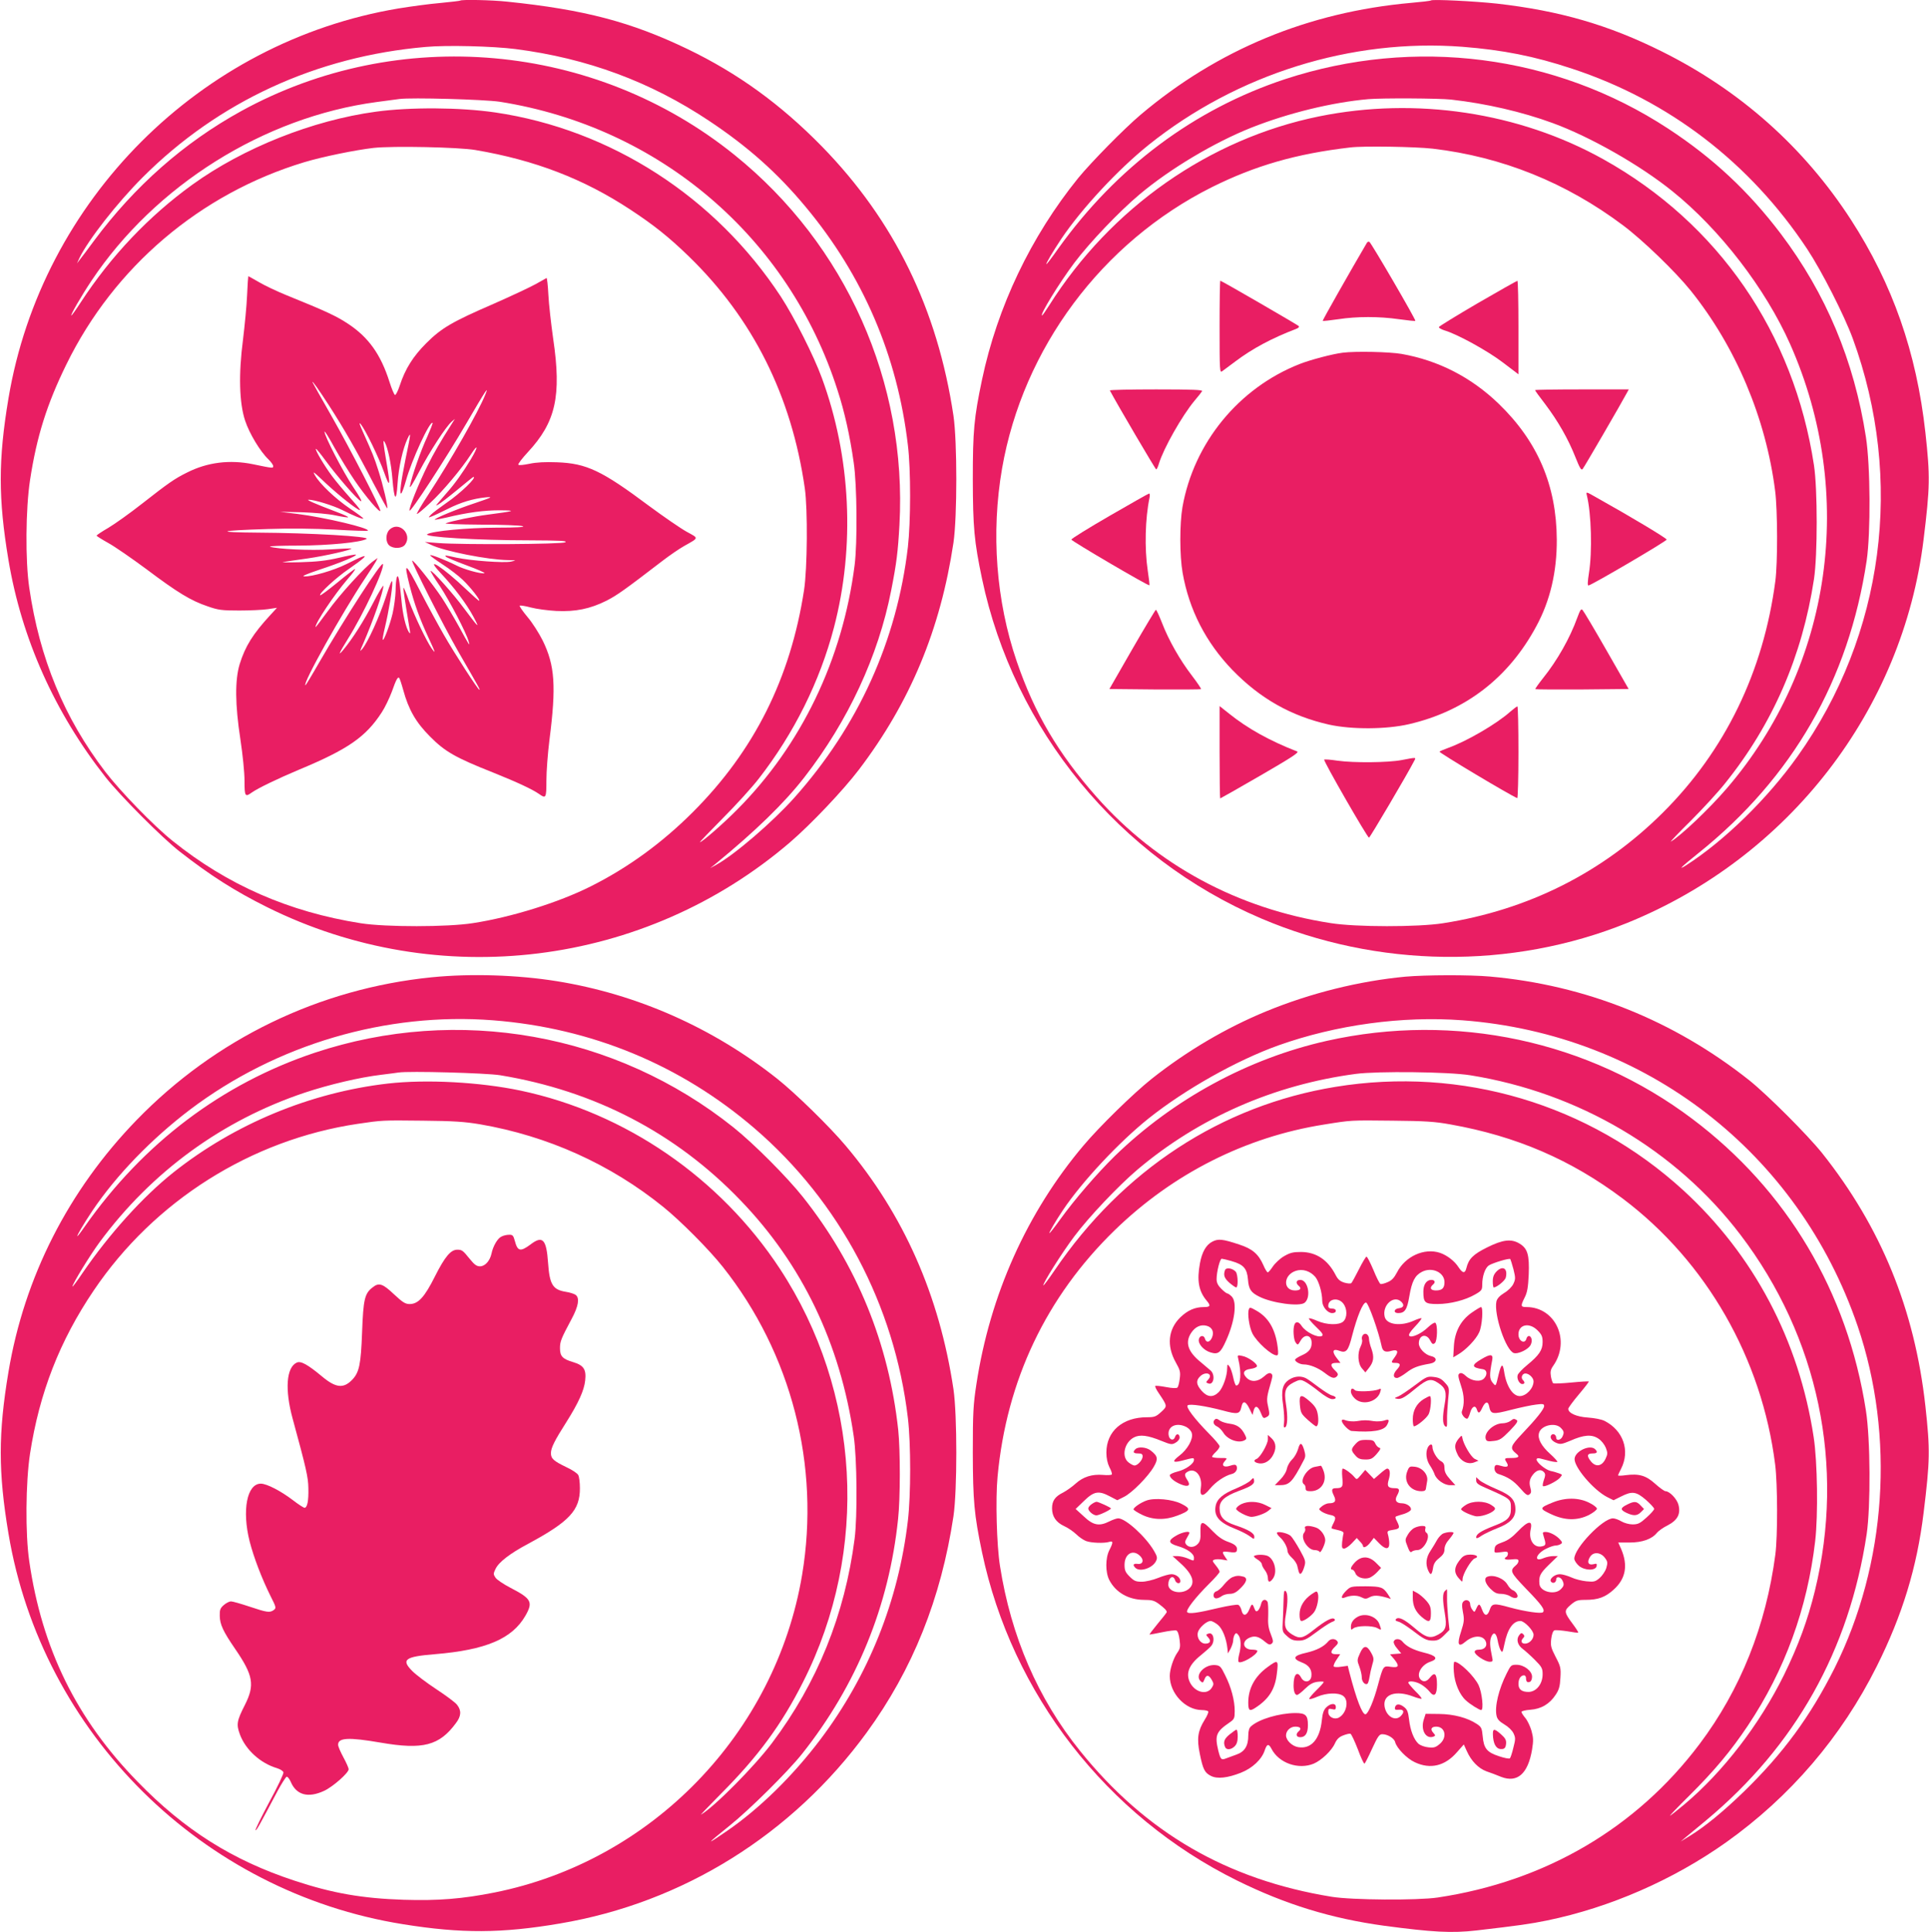 <?xml version="1.0" standalone="no"?>
<!DOCTYPE svg PUBLIC "-//W3C//DTD SVG 20010904//EN"
 "http://www.w3.org/TR/2001/REC-SVG-20010904/DTD/svg10.dtd">
<svg version="1.0" xmlns="http://www.w3.org/2000/svg"
 width="1278pt" height="1280pt" viewBox="0 0 1278 1280"
 preserveAspectRatio="xMidYMid meet">
<g transform="translate(0,1280) scale(0.1,-0.1)"
fill="#e91e63" stroke="none">
<path d="M3049 12796 c-2 -2 -62 -9 -134 -16 -71 -6 -195 -23 -275 -36 -1315
-220 -2364 -1270 -2584 -2584 -68 -407 -68 -663 0 -1070 87 -520 306 -1011
644 -1440 99 -125 372 -399 488 -490 207 -162 370 -265 581 -370 1136 -565
2503 -396 3466 430 138 119 350 342 455 480 340 447 541 930 627 1505 25 172
25 668 0 840 -106 708 -392 1293 -871 1784 -274 280 -557 485 -891 646 -373
179 -681 261 -1195 314 -101 11 -302 15 -311 7z m366 -321 c475 -61 895 -217
1282 -475 257 -171 453 -345 640 -570 380 -455 609 -987 678 -1580 20 -164 19
-507 0 -674 -73 -622 -329 -1187 -753 -1662 -143 -160 -394 -376 -517 -444
l-40 -22 35 28 c269 221 457 404 589 574 290 373 490 804 575 1237 36 182 45
257 55 435 52 944 -354 1856 -1092 2451 -927 748 -2227 864 -3269 291 -379
-209 -705 -496 -975 -859 -40 -55 -83 -111 -94 -125 l-19 -25 16 35 c58 120
250 366 419 535 502 502 1150 801 1875 864 139 13 446 5 595 -14z m-105 -349
c1059 -167 1916 -898 2239 -1912 46 -141 82 -302 107 -479 22 -148 25 -531 6
-680 -80 -625 -353 -1193 -780 -1621 -90 -91 -231 -214 -245 -214 -3 0 65 71
151 158 86 86 194 205 239 263 234 301 404 643 498 1001 141 538 112 1132 -80
1654 -54 148 -184 404 -272 539 -434 661 -1126 1107 -1892 1220 -232 34 -565
36 -791 5 -419 -57 -878 -240 -1215 -483 -288 -208 -539 -472 -740 -780 -31
-48 -59 -87 -62 -87 -9 0 67 131 133 230 421 631 1142 1084 1889 1184 66 9
134 18 150 20 79 11 565 -3 665 -18z m-160 -320 c394 -67 716 -191 1025 -394
155 -102 255 -181 389 -311 424 -412 680 -923 768 -1536 20 -137 17 -532 -5
-675 -90 -584 -330 -1064 -737 -1471 -203 -203 -429 -368 -677 -492 -211 -106
-525 -204 -778 -243 -169 -27 -580 -27 -745 -1 -476 75 -884 254 -1247 546
-125 100 -345 327 -445 457 -273 357 -436 752 -504 1219 -27 181 -24 524 5
714 44 288 111 502 241 767 316 646 887 1131 1575 1339 123 37 339 81 460 95
127 14 564 5 675 -14z"/>
<path d="M1637 10843 c-3 -71 -16 -202 -27 -293 -30 -228 -25 -420 14 -537 28
-85 100 -205 155 -257 17 -17 31 -36 31 -44 0 -15 1 -16 -133 12 -155 32 -304
13 -438 -55 -83 -41 -124 -70 -299 -207 -80 -63 -180 -134 -222 -159 -43 -25
-78 -48 -78 -52 0 -3 35 -25 78 -49 42 -23 156 -102 252 -173 206 -155 295
-209 405 -246 71 -25 94 -28 210 -28 72 0 157 4 190 9 l60 9 -45 -49 c-114
-124 -165 -205 -202 -324 -32 -106 -31 -267 5 -501 15 -99 27 -217 27 -272 0
-104 4 -110 48 -78 41 29 174 93 312 151 327 136 444 218 549 380 22 33 51 95
67 137 28 79 39 101 49 91 3 -3 15 -38 26 -78 36 -132 84 -216 179 -311 98
-99 168 -139 418 -238 159 -64 258 -110 304 -142 45 -32 48 -27 48 89 0 60 9
180 20 268 46 359 36 495 -44 659 -25 50 -70 121 -102 158 -31 37 -54 71 -51
74 4 3 37 -2 74 -12 37 -10 114 -20 169 -23 127 -6 224 14 332 68 70 36 117
69 371 264 47 36 111 80 143 98 101 57 99 50 17 95 -41 23 -153 100 -249 171
-313 234 -414 282 -610 289 -78 3 -137 0 -183 -10 -39 -8 -70 -11 -73 -6 -3 5
25 42 63 83 185 199 224 372 168 751 -14 99 -29 231 -32 293 -3 62 -9 111 -12
110 -3 -2 -36 -20 -73 -41 -38 -21 -164 -80 -280 -131 -272 -118 -343 -159
-444 -260 -88 -88 -139 -170 -175 -279 -12 -37 -27 -66 -32 -64 -6 2 -22 41
-37 88 -57 179 -137 293 -273 383 -79 52 -140 81 -409 190 -64 26 -146 65
-183 87 -37 21 -68 39 -70 39 -1 0 -5 -57 -8 -127z m545 -733 c96 -149 179
-293 290 -508 50 -95 92 -172 94 -170 6 7 -28 154 -58 247 -30 94 -38 113
-102 256 -24 53 -30 71 -16 55 32 -40 118 -217 155 -320 39 -110 43 -92 15 70
-22 130 -24 154 -11 130 20 -34 43 -142 51 -244 12 -144 26 -156 34 -29 7 107
35 231 66 297 24 49 24 43 -14 -139 -29 -145 -40 -225 -29 -225 5 0 19 38 32
84 37 135 160 401 177 384 2 -3 -14 -43 -35 -91 -42 -89 -104 -266 -115 -327
-5 -23 17 10 61 95 71 135 177 298 215 331 l22 19 -19 -30 c-79 -124 -120
-195 -163 -281 -58 -117 -124 -282 -119 -297 5 -17 238 340 377 578 129 221
152 256 125 190 -48 -118 -227 -432 -378 -663 -44 -67 -78 -125 -75 -127 3 -3
41 29 86 71 85 78 212 230 271 322 50 78 51 54 1 -30 -49 -82 -107 -164 -160
-223 -19 -22 -44 -51 -55 -64 -20 -24 -20 -24 0 -13 11 6 67 49 124 96 57 47
105 86 107 86 27 0 -86 -109 -177 -171 -47 -33 -94 -68 -105 -80 -18 -20 -18
-20 8 -10 14 5 61 28 104 49 85 43 166 68 254 77 49 4 40 0 -75 -39 -123 -41
-265 -100 -265 -109 0 -2 35 4 78 14 135 33 254 49 357 48 110 -1 98 -5 -85
-29 -93 -12 -233 -41 -277 -57 -12 -4 88 -8 230 -9 139 0 265 -5 280 -10 19
-6 -36 -10 -175 -10 -194 -1 -419 -22 -457 -43 -32 -19 335 -41 679 -41 203
-1 251 -3 235 -13 -23 -13 -682 -17 -840 -5 l-90 7 41 -19 c88 -42 375 -99
510 -101 58 -1 58 -1 19 -10 -48 -10 -263 6 -360 26 -82 18 -78 17 -71 7 3 -5
65 -31 138 -58 73 -27 126 -50 117 -52 -25 -5 -137 26 -188 53 -70 35 -171 74
-171 66 0 -4 37 -31 83 -61 45 -29 105 -75 132 -101 51 -48 122 -139 109 -139
-4 0 -41 33 -83 73 -153 146 -285 232 -175 114 95 -101 174 -207 220 -292 46
-86 37 -78 -60 52 -72 98 -215 258 -223 250 -2 -3 26 -49 63 -103 61 -92 174
-307 189 -364 11 -37 4 -27 -65 100 -35 63 -86 149 -113 190 -63 94 -189 252
-196 245 -7 -8 206 -429 304 -600 142 -246 147 -255 141 -255 -9 0 -162 236
-236 365 -35 61 -106 191 -157 290 -99 192 -110 198 -69 35 31 -121 67 -220
122 -339 49 -105 54 -120 23 -76 -36 52 -116 221 -150 315 -17 50 -34 89 -36
86 -3 -3 8 -77 42 -281 4 -22 2 -26 -5 -15 -21 31 -42 118 -50 210 -14 144
-21 179 -31 155 -4 -11 -8 -51 -8 -90 -1 -38 -10 -106 -20 -150 -19 -79 -58
-182 -65 -174 -3 2 4 39 14 81 26 109 50 255 49 297 0 27 -11 4 -43 -96 -43
-131 -117 -295 -156 -343 -18 -21 -17 -16 6 35 68 157 134 346 134 383 0 9
-31 -41 -68 -113 -62 -120 -135 -235 -197 -310 -40 -48 -29 -23 30 72 102 162
243 463 232 496 -7 21 -256 -364 -421 -650 -48 -84 -90 -153 -92 -153 -26 0
244 483 396 710 31 47 63 96 70 109 l12 24 -28 -20 c-59 -42 -223 -222 -302
-332 -45 -62 -82 -110 -82 -106 0 29 124 214 212 317 33 37 55 68 50 68 -4 0
-57 -40 -117 -90 -60 -49 -111 -87 -114 -84 -10 10 107 118 191 175 97 67 128
96 86 80 -14 -5 -61 -27 -104 -49 -82 -41 -225 -83 -278 -81 -21 0 13 15 99
44 137 45 251 92 243 100 -2 3 -54 -7 -114 -21 -82 -19 -145 -26 -254 -29 -80
-2 -131 -1 -115 1 17 3 90 14 163 24 118 17 298 58 290 66 -2 1 -64 -1 -138
-6 -129 -9 -356 2 -401 18 -10 4 75 7 189 7 198 1 410 21 450 44 30 17 -372
40 -718 42 -297 2 -263 14 65 24 144 5 310 3 444 -4 117 -7 215 -10 218 -7 17
16 -285 88 -467 111 l-115 14 145 -3 c84 -3 178 -11 223 -21 43 -9 81 -15 83
-12 3 3 -28 17 -68 32 -153 58 -212 84 -193 84 35 1 162 -38 222 -68 77 -39
135 -62 140 -57 3 2 -37 32 -88 66 -96 65 -201 164 -233 222 -16 28 -9 23 45
-28 81 -78 197 -173 240 -198 27 -16 17 -1 -47 71 -45 50 -100 116 -123 147
-51 68 -115 176 -108 182 2 3 31 -33 64 -78 75 -102 206 -254 233 -268 13 -7
-7 29 -50 93 -68 102 -190 337 -190 367 0 8 29 -38 65 -104 36 -65 97 -164
135 -220 70 -103 169 -220 170 -200 0 22 -203 416 -324 628 -69 121 -126 222
-126 224 0 10 40 -47 112 -158z"/>
<path d="M2580 9290 c-26 -26 -26 -81 -2 -103 28 -25 87 -22 106 5 50 71 -43
159 -104 98z"/>
<path d="M9480 12797 c-3 -3 -62 -10 -132 -16 -680 -61 -1281 -310 -1791 -741
-109 -92 -328 -315 -414 -420 -313 -387 -535 -852 -637 -1336 -53 -253 -61
-338 -61 -659 1 -321 9 -410 61 -659 211 -1001 907 -1849 1849 -2251 771 -329
1658 -340 2425 -30 1071 434 1826 1410 1964 2540 43 350 44 418 12 710 -59
531 -217 982 -493 1409 -311 480 -734 857 -1253 1115 -353 176 -678 270 -1092
317 -147 16 -429 30 -438 21z m209 -307 c267 -21 476 -62 726 -145 642 -211
1180 -624 1558 -1195 97 -147 245 -438 302 -593 342 -935 207 -1964 -365
-2767 -200 -282 -487 -562 -742 -725 -56 -35 -26 -6 85 83 624 501 995 1147
1114 1937 27 184 25 629 -5 820 -78 505 -265 950 -563 1345 -215 284 -451 504
-749 699 -747 489 -1679 608 -2535 327 -603 -199 -1118 -584 -1504 -1123 -40
-57 -75 -103 -78 -103 -7 0 41 81 98 167 136 202 376 460 579 623 587 470
1343 706 2079 650z m-74 -350 c231 -26 469 -81 671 -155 249 -91 580 -279 794
-452 315 -253 617 -646 780 -1013 440 -992 277 -2134 -421 -2945 -116 -135
-303 -312 -369 -351 -8 -4 50 57 130 136 80 80 183 192 229 250 316 393 511
842 589 1353 24 158 24 596 0 754 -133 876 -633 1603 -1396 2028 -558 311
-1241 414 -1882 284 -728 -148 -1381 -605 -1790 -1254 -23 -36 -43 -65 -46
-65 -18 0 112 213 214 349 100 133 297 340 432 453 202 170 496 345 740 442
248 98 537 168 775 189 94 8 467 6 550 -3z m-123 -325 c460 -54 884 -225 1261
-508 132 -99 345 -305 447 -431 300 -373 500 -847 561 -1331 16 -128 17 -472
1 -595 -79 -600 -333 -1124 -746 -1535 -398 -396 -891 -644 -1456 -732 -165
-26 -577 -26 -745 1 -613 95 -1150 384 -1550 836 -254 287 -411 553 -529 898
-137 401 -171 851 -97 1279 139 796 661 1497 1388 1862 287 143 558 222 918
264 87 11 433 5 547 -8z"/>
<path d="M9057 11193 c-107 -182 -297 -517 -294 -519 2 -2 48 3 103 11 125 19
270 19 403 0 57 -8 106 -13 108 -11 6 5 -294 520 -305 524 -6 2 -12 -1 -15 -5z"/>
<path d="M8080 10634 c0 -296 1 -306 18 -293 11 8 49 37 86 64 114 86 244 155
401 215 17 6 25 14 19 20 -11 10 -511 300 -519 300 -3 0 -5 -138 -5 -306z"/>
<path d="M9790 10791 c-140 -82 -256 -153 -257 -158 -2 -5 15 -15 37 -22 85
-25 285 -135 386 -212 l104 -79 0 310 c0 171 -3 310 -7 309 -5 0 -123 -67
-263 -148z"/>
<path d="M8895 10463 c-66 -8 -214 -47 -285 -75 -404 -159 -701 -523 -776
-948 -19 -111 -19 -321 1 -435 43 -245 154 -461 329 -643 184 -190 389 -306
641 -363 150 -33 379 -32 530 3 374 87 660 307 844 650 91 168 136 359 135
573 -2 359 -126 650 -386 901 -182 175 -399 286 -642 329 -81 14 -306 19 -391
8z"/>
<path d="M7353 10213 c48 -91 302 -523 307 -523 4 0 12 17 18 38 31 102 153
317 236 417 24 28 46 56 50 63 6 9 -58 12 -304 12 -171 0 -309 -3 -307 -7z"/>
<path d="M10170 10215 c0 -3 31 -46 69 -95 84 -112 150 -227 198 -348 29 -73
39 -90 48 -80 10 11 259 440 294 506 l12 22 -311 0 c-170 0 -310 -2 -310 -5z"/>
<path d="M10513 9519 c30 -122 37 -374 14 -516 -9 -58 -10 -83 -3 -82 19 1
517 293 518 304 1 8 -233 149 -471 282 -63 36 -64 36 -58 12z"/>
<path d="M7351 9382 c-140 -81 -253 -151 -253 -157 1 -10 511 -309 517 -303 2
2 -3 46 -11 98 -22 147 -17 345 12 483 3 15 2 27 -3 27 -4 0 -122 -67 -262
-148z"/>
<path d="M10450 8708 c-49 -136 -133 -284 -227 -401 -30 -38 -53 -70 -51 -73
3 -2 143 -3 312 -2 l306 3 -146 255 c-80 140 -152 261 -159 268 -10 11 -16 1
-35 -50z"/>
<path d="M7501 8498 l-151 -263 301 -3 c166 -1 304 0 306 2 3 2 -24 42 -59 88
-81 105 -156 238 -199 350 -19 48 -37 88 -41 88 -3 0 -74 -118 -157 -262z"/>
<path d="M8080 7816 c0 -168 2 -306 4 -306 2 0 122 68 267 152 205 119 258
153 243 159 -184 72 -326 151 -450 250 l-64 51 0 -306z"/>
<path d="M10005 8084 c-90 -80 -285 -194 -410 -239 -27 -10 -54 -21 -58 -25
-6 -6 471 -291 515 -308 4 -2 8 134 8 302 0 168 -3 306 -7 306 -5 -1 -26 -17
-48 -36z"/>
<path d="M9285 7764 c-90 -17 -316 -19 -423 -4 -46 7 -85 10 -89 7 -7 -7 286
-517 297 -517 6 0 254 420 299 508 14 26 17 25 -84 6z"/>
<path d="M2860 6325 c-746 -75 -1433 -408 -1955 -946 -452 -466 -744 -1041
-849 -1669 -68 -407 -68 -663 0 -1070 221 -1325 1284 -2377 2615 -2589 386
-62 652 -61 1039 5 813 137 1539 589 2032 1265 305 418 493 889 575 1434 25
172 25 668 0 840 -93 622 -330 1159 -715 1615 -105 125 -332 347 -453 443
-427 338 -928 560 -1459 646 -261 42 -571 52 -830 26z m407 -285 c651 -51
1242 -295 1732 -716 565 -486 928 -1172 1016 -1920 20 -169 20 -509 0 -678
-62 -531 -260 -1026 -580 -1451 -182 -241 -404 -459 -620 -607 -144 -99 -140
-92 20 37 133 107 386 358 479 475 362 456 576 980 636 1556 15 136 15 456 1
589 -62 574 -274 1094 -632 1545 -106 133 -323 351 -459 460 -782 625 -1826
811 -2775 495 -614 -205 -1136 -599 -1524 -1152 -24 -35 -46 -63 -48 -63 -7 0
43 84 99 168 159 236 391 476 648 671 572 432 1299 646 2007 591z m47 -364
c625 -103 1163 -382 1592 -829 409 -424 661 -950 750 -1562 22 -148 25 -531 6
-680 -65 -503 -247 -954 -547 -1353 -118 -157 -383 -424 -471 -475 -6 -4 55
60 135 141 244 245 400 457 541 737 442 872 382 1925 -154 2740 -396 602
-1022 1032 -1716 1179 -271 57 -625 76 -880 47 -513 -59 -1015 -267 -1420
-588 -204 -162 -428 -411 -603 -667 -37 -55 -67 -95 -67 -90 0 18 116 207 180
294 346 468 813 808 1360 991 163 54 363 101 505 118 50 6 101 13 115 15 67
11 580 -3 674 -18z m-134 -325 c448 -77 864 -264 1215 -548 115 -93 303 -282
394 -397 455 -574 646 -1317 525 -2041 -176 -1049 -996 -1896 -2039 -2104
-211 -42 -372 -55 -599 -48 -276 9 -472 43 -726 127 -410 135 -729 336 -1040
657 -403 413 -632 880 -716 1458 -27 181 -24 524 5 714 62 402 196 747 422
1081 401 594 1043 999 1749 1104 163 24 160 24 430 21 205 -2 279 -7 380 -24z"/>
<path d="M3322 4607 c-26 -12 -56 -64 -66 -114 -11 -48 -43 -83 -76 -83 -22 0
-37 11 -67 48 -47 58 -52 62 -84 62 -43 0 -82 -47 -147 -176 -69 -138 -111
-184 -168 -184 -29 0 -46 11 -104 65 -75 71 -100 79 -142 45 -52 -40 -61 -79
-69 -295 -8 -217 -19 -268 -66 -317 -57 -59 -108 -54 -198 21 -96 80 -142 106
-169 93 -69 -31 -80 -179 -27 -372 90 -330 103 -387 104 -460 2 -84 -7 -130
-26 -130 -6 1 -41 23 -77 51 -80 61 -173 109 -212 109 -92 0 -126 -177 -74
-383 28 -108 80 -244 138 -361 38 -75 39 -80 22 -93 -26 -19 -44 -17 -160 22
-57 19 -113 35 -124 35 -10 0 -32 -11 -47 -24 -24 -21 -28 -32 -27 -73 1 -56
23 -103 102 -218 120 -175 131 -239 65 -370 -55 -108 -58 -130 -33 -198 38
-101 136 -190 245 -222 22 -7 41 -19 43 -28 2 -9 -40 -98 -94 -197 -53 -99
-94 -183 -91 -186 5 -5 23 27 144 256 28 52 56 96 62 98 6 2 18 -13 27 -33 37
-88 115 -110 222 -60 58 27 162 119 162 143 0 8 -16 44 -35 79 -19 35 -35 72
-35 83 0 47 68 51 283 14 279 -48 388 -20 498 130 35 46 37 83 7 121 -11 15
-73 61 -137 103 -64 42 -135 96 -159 120 -76 76 -50 96 148 112 339 28 513
102 601 255 52 91 40 113 -99 185 -46 24 -91 54 -99 67 -15 22 -15 27 0 58 21
45 95 102 215 166 275 148 345 223 344 370 0 37 -5 76 -11 86 -5 11 -41 35
-78 52 -85 41 -103 57 -103 93 0 35 24 83 103 207 80 127 117 209 124 275 8
73 -10 100 -79 121 -71 21 -88 39 -88 92 0 45 6 61 78 196 44 82 53 135 27
157 -9 7 -39 17 -66 21 -87 14 -108 48 -118 193 -11 156 -36 182 -116 121 -67
-50 -86 -46 -104 23 -10 37 -15 42 -39 41 -15 0 -37 -5 -50 -12z"/>
<path d="M9310 6329 c-305 -29 -625 -108 -920 -229 -267 -110 -525 -262 -759
-447 -121 -96 -348 -318 -453 -443 -375 -444 -619 -990 -709 -1580 -21 -137
-24 -189 -24 -455 1 -320 9 -410 61 -659 198 -940 826 -1748 1689 -2175 322
-159 625 -252 975 -300 322 -43 449 -50 614 -31 283 33 353 43 466 66 417 86
835 269 1185 517 426 303 765 699 999 1167 170 340 266 655 310 1015 43 350
44 418 12 710 -71 639 -293 1183 -684 1675 -98 122 -360 384 -482 482 -502
398 -1086 632 -1720 688 -135 12 -425 11 -560 -1z m380 -289 c1212 -92 2224
-875 2617 -2025 249 -731 192 -1578 -153 -2268 -161 -320 -340 -564 -600 -817
-136 -132 -259 -233 -359 -294 l-60 -37 39 33 c22 18 79 66 128 106 593 494
949 1128 1065 1897 27 184 25 629 -5 820 -122 786 -523 1460 -1149 1931 -688
519 -1573 708 -2422 518 -521 -117 -1015 -385 -1405 -763 -118 -116 -266 -287
-364 -423 -35 -49 -66 -88 -69 -88 -6 0 40 79 89 152 127 190 375 454 568 608
242 193 584 385 860 484 383 136 820 196 1220 166z m50 -364 c718 -115 1363
-495 1790 -1056 518 -680 696 -1532 494 -2360 -48 -196 -110 -363 -204 -556
-162 -329 -405 -645 -663 -861 -48 -40 -90 -73 -93 -73 -3 0 54 60 128 133
166 165 275 295 388 464 245 367 394 776 446 1223 20 174 15 525 -10 688 -97
641 -397 1208 -864 1636 -625 571 -1468 822 -2305 685 -754 -123 -1409 -551
-1861 -1217 -38 -56 -71 -100 -73 -98 -8 8 122 215 205 325 95 127 291 334
417 441 407 344 905 563 1448 635 144 19 614 14 757 -9z m-130 -326 c434 -77
799 -234 1142 -492 553 -417 921 -1058 1009 -1763 16 -128 17 -472 1 -595 -62
-471 -231 -895 -502 -1255 -418 -556 -1021 -910 -1735 -1017 -134 -20 -570
-17 -703 5 -693 113 -1231 425 -1667 967 -279 346 -457 759 -530 1225 -22 139
-30 443 -16 591 59 637 322 1192 777 1634 385 374 866 617 1384 699 186 30
175 29 455 26 216 -2 281 -6 385 -25z"/>
<path d="M8031 4573 c-40 -21 -67 -67 -81 -142 -21 -114 -9 -185 44 -248 29
-34 25 -43 -18 -43 -59 0 -107 -21 -156 -68 -81 -79 -92 -189 -30 -299 28 -50
32 -63 26 -107 -3 -27 -10 -54 -15 -59 -6 -6 -34 -5 -76 3 -36 7 -68 10 -71 7
-3 -3 7 -25 24 -49 57 -85 57 -84 15 -123 -34 -31 -44 -35 -94 -35 -162 0
-269 -93 -269 -234 0 -37 7 -70 20 -97 12 -22 19 -43 16 -48 -3 -4 -29 -6 -58
-3 -74 6 -132 -13 -181 -57 -23 -21 -61 -48 -84 -60 -53 -26 -73 -55 -73 -104
0 -54 26 -93 80 -118 25 -11 61 -36 80 -54 19 -19 49 -39 65 -45 34 -13 120
-16 153 -6 28 9 28 -3 2 -54 -27 -52 -27 -147 -1 -198 43 -83 127 -131 229
-132 53 0 69 -4 100 -27 37 -28 52 -43 52 -54 0 -3 -27 -38 -60 -77 -33 -40
-57 -72 -54 -72 4 0 42 7 86 16 43 9 85 14 92 11 9 -4 17 -28 21 -61 6 -47 4
-59 -15 -86 -26 -37 -50 -110 -50 -154 0 -115 103 -225 212 -226 20 0 39 -4
43 -9 3 -5 -8 -31 -24 -56 -45 -72 -53 -124 -32 -225 21 -103 32 -125 73 -146
42 -22 112 -14 200 21 76 30 138 89 157 148 15 44 26 46 45 10 49 -95 179
-140 280 -98 51 22 119 86 140 134 13 28 28 43 55 53 20 8 41 13 48 11 6 -2
28 -49 49 -103 20 -55 40 -97 44 -95 4 2 27 47 51 100 37 80 47 95 67 95 35 0
79 -27 85 -52 10 -40 78 -110 131 -134 102 -48 199 -25 278 66 l46 52 20 -44
c29 -65 76 -114 130 -134 26 -9 70 -25 98 -37 107 -41 177 21 204 180 10 61 9
80 -4 127 -9 30 -27 68 -41 84 -14 17 -25 34 -25 40 0 5 27 12 59 14 71 5 128
38 168 100 22 33 28 55 31 112 4 65 1 76 -32 139 -31 60 -34 74 -29 118 4 32
12 53 21 57 9 3 47 0 85 -6 39 -7 71 -11 73 -9 2 2 -14 28 -36 57 -58 78 -60
88 -14 127 34 29 46 33 98 33 83 0 131 17 187 68 80 72 96 161 49 270 l-19 42
76 0 c84 0 148 23 181 65 10 12 42 35 71 49 65 34 87 75 71 136 -10 39 -59 90
-86 90 -7 0 -38 22 -68 49 -61 55 -107 69 -197 57 -27 -4 -49 -4 -49 -1 0 3 9
23 20 44 61 120 14 254 -110 317 -20 10 -67 19 -110 22 -75 5 -130 29 -130 58
0 6 31 49 70 95 38 45 68 84 66 86 -2 2 -54 -1 -115 -7 -62 -6 -116 -8 -121
-5 -4 3 -11 23 -15 45 -5 31 -2 46 14 69 119 167 17 391 -176 391 -39 0 -40 7
-12 63 17 33 23 66 27 152 5 129 -7 173 -60 205 -55 34 -112 27 -216 -25 -93
-46 -122 -76 -137 -137 -9 -37 -25 -35 -52 6 -26 41 -76 79 -122 95 -105 35
-232 -23 -286 -130 -19 -36 -35 -53 -62 -64 -20 -9 -41 -14 -47 -12 -6 2 -27
44 -47 93 -21 49 -41 89 -46 88 -4 0 -27 -38 -50 -84 -23 -46 -46 -87 -50 -91
-5 -5 -26 -3 -47 3 -28 9 -42 21 -57 50 -52 101 -128 152 -229 153 -54 0 -73
-5 -113 -28 -26 -15 -59 -46 -74 -68 -14 -21 -29 -39 -34 -39 -4 0 -18 21 -29
48 -33 74 -73 108 -159 136 -111 37 -140 40 -180 19z m130 -129 c78 -22 101
-49 107 -121 5 -64 19 -86 73 -113 85 -44 270 -69 303 -41 44 37 22 151 -29
151 -28 0 -33 -21 -10 -40 20 -17 10 -30 -25 -30 -82 0 -78 103 5 130 45 15
95 -1 129 -40 24 -29 46 -105 46 -159 0 -38 35 -81 66 -81 15 0 24 6 24 15 0
9 -9 15 -25 15 -17 0 -25 5 -25 18 0 47 66 58 99 16 28 -35 28 -95 0 -120 -28
-25 -110 -23 -173 5 -27 12 -51 19 -54 16 -3 -3 18 -28 47 -56 41 -39 50 -53
40 -60 -26 -16 -108 24 -136 67 -18 28 -38 31 -47 8 -11 -29 -6 -100 8 -119
14 -19 15 -18 33 13 27 47 73 38 73 -16 0 -38 -19 -62 -66 -82 -24 -11 -44
-24 -44 -29 0 -13 33 -31 57 -31 39 0 95 -22 138 -55 49 -38 66 -42 84 -22 8
11 5 19 -14 37 -34 32 -32 50 6 50 l30 0 -27 35 c-32 42 -23 62 20 45 45 -17
59 0 84 100 34 130 71 220 92 220 15 0 83 -190 104 -291 7 -33 25 -41 65 -29
41 11 49 -4 22 -41 -27 -36 -26 -39 3 -39 36 0 39 -14 10 -45 -26 -29 -26 -55
1 -55 9 0 37 16 62 35 44 34 76 46 156 60 47 8 53 40 8 50 -40 9 -81 52 -81
84 0 56 50 69 75 20 13 -25 19 -28 31 -18 17 14 20 124 3 135 -6 3 -27 -10
-47 -29 -44 -43 -110 -73 -125 -58 -7 7 4 26 37 61 27 28 46 53 44 56 -3 2
-27 -5 -53 -17 -86 -38 -178 -26 -191 26 -19 77 61 149 111 99 21 -22 14 -38
-18 -42 -33 -4 -37 -32 -4 -32 44 0 59 22 74 111 17 100 37 138 83 162 67 35
150 -3 150 -68 0 -40 -16 -55 -57 -55 -36 0 -44 18 -18 40 17 14 11 30 -12 30
-32 0 -53 -31 -53 -77 0 -74 10 -83 93 -83 85 0 186 26 251 64 42 24 46 30 46
64 0 57 19 111 44 128 28 17 134 49 142 42 2 -3 12 -34 21 -68 14 -57 14 -65
-1 -97 -9 -19 -35 -45 -61 -60 -30 -19 -46 -36 -51 -56 -18 -85 62 -325 116
-342 23 -7 79 16 103 43 20 22 20 63 -1 70 -7 2 -16 -5 -19 -17 -10 -39 -53
-17 -53 28 0 66 72 81 126 27 28 -28 34 -41 34 -78 0 -53 -23 -87 -102 -152
-31 -25 -59 -55 -63 -66 -8 -24 11 -60 30 -60 18 0 19 12 4 27 -15 15 -4 43
17 43 24 0 54 -29 54 -52 0 -46 -47 -97 -91 -98 -47 0 -90 67 -104 163 -9 57
-19 51 -36 -18 -20 -85 -18 -83 -41 -55 -20 25 -21 51 -2 148 8 41 -11 43 -71
7 -69 -40 -67 -56 10 -67 27 -4 31 -35 8 -60 -24 -27 -85 -19 -122 16 -18 17
-31 22 -41 16 -12 -7 -11 -19 9 -80 23 -68 24 -123 6 -172 -6 -15 18 -48 35
-48 5 0 14 18 20 40 12 43 35 53 45 20 9 -28 18 -25 35 12 20 43 39 47 46 9
11 -52 21 -54 145 -22 63 16 138 32 167 35 45 6 52 4 52 -10 0 -20 -49 -82
-148 -186 -76 -81 -80 -93 -38 -128 27 -21 18 -30 -29 -30 -49 0 -51 -1 -33
-30 17 -27 4 -35 -38 -22 -28 8 -36 8 -41 -4 -7 -20 4 -44 24 -50 63 -20 100
-44 143 -93 40 -46 51 -53 63 -42 12 9 13 19 6 44 -11 38 -4 64 24 95 24 25
49 28 67 7 9 -11 9 -22 -1 -49 -7 -20 -10 -38 -7 -42 10 -9 90 30 112 54 18
21 18 22 -5 30 -13 5 -39 13 -56 16 -34 8 -93 56 -93 76 0 8 9 10 23 7 12 -3
42 -11 66 -17 24 -6 46 -8 49 -6 2 3 -19 27 -48 53 -58 52 -84 100 -74 138 13
51 106 73 144 35 23 -23 24 -33 10 -61 -12 -22 -40 -26 -40 -5 0 19 -19 31
-31 19 -15 -15 0 -40 32 -53 26 -11 37 -9 92 14 90 40 143 44 187 14 20 -13
40 -39 49 -61 13 -34 12 -42 -2 -72 -23 -49 -62 -57 -94 -21 -32 38 -30 56 7
56 32 0 37 9 18 28 -33 33 -130 -11 -136 -61 -7 -54 124 -209 216 -256 l42
-21 50 25 c73 37 100 33 164 -22 30 -27 55 -53 55 -60 1 -6 -22 -32 -50 -57
-43 -39 -57 -46 -93 -46 -23 0 -55 9 -74 20 -18 11 -43 20 -56 20 -67 0 -256
-197 -256 -267 0 -12 14 -33 31 -48 39 -32 111 -33 117 -1 3 16 0 18 -22 12
-34 -8 -44 15 -21 50 22 34 70 30 98 -8 18 -24 19 -32 9 -67 -7 -22 -27 -51
-44 -66 -29 -25 -38 -27 -88 -22 -30 3 -75 14 -100 26 -25 11 -59 21 -76 21
-36 0 -74 -34 -57 -51 14 -14 33 -3 33 17 0 21 28 17 40 -5 14 -28 13 -38 -10
-61 -40 -40 -137 -16 -141 35 -5 52 4 70 61 126 l61 59 -31 0 c-17 0 -46 -6
-65 -14 -68 -29 -49 31 21 64 22 11 49 20 60 20 10 0 26 4 34 10 12 7 11 12
-5 30 -25 28 -68 50 -96 50 -18 0 -20 -4 -14 -22 19 -61 18 -67 -8 -73 -54
-14 -92 42 -76 112 14 63 -17 58 -84 -12 -37 -39 -67 -61 -102 -73 -42 -15
-51 -22 -53 -45 -3 -26 -3 -27 42 -21 38 6 46 4 46 -9 0 -9 -4 -19 -10 -22
-23 -14 -7 -22 35 -17 36 4 45 1 45 -10 0 -9 -7 -21 -16 -28 -43 -37 -40 -45
64 -154 107 -110 130 -142 114 -158 -11 -11 -117 4 -220 32 -104 29 -118 27
-132 -15 -15 -45 -35 -45 -51 0 -16 42 -22 43 -38 8 -12 -27 -13 -27 -27 -8
-8 10 -14 27 -14 37 0 24 -28 35 -45 17 -10 -11 -11 -26 -3 -70 10 -50 8 -65
-12 -128 -29 -87 -19 -109 29 -68 55 46 121 44 136 -3 9 -28 -11 -50 -46 -50
-19 0 -29 -5 -29 -15 0 -19 69 -65 99 -65 21 0 23 3 16 33 -15 69 -16 103 -6
130 15 39 34 29 43 -21 4 -23 12 -51 19 -64 12 -21 14 -19 26 39 20 100 57
153 106 153 26 0 87 -63 87 -91 0 -30 -28 -59 -57 -59 -25 0 -30 19 -11 38 9
9 9 15 -1 25 -10 10 -15 8 -27 -8 -20 -27 -10 -65 24 -90 15 -11 51 -43 80
-72 47 -47 52 -57 52 -96 0 -64 -41 -116 -93 -117 -46 0 -67 17 -67 53 0 34
15 57 37 57 7 0 13 -8 13 -18 0 -24 8 -32 26 -25 8 3 14 18 14 34 0 38 -53 79
-103 79 -35 0 -38 -3 -65 -57 -53 -105 -81 -221 -67 -282 5 -22 19 -37 51 -56
26 -15 52 -40 61 -59 14 -30 14 -39 -1 -96 -8 -35 -19 -67 -23 -70 -5 -4 -37
2 -72 14 -80 26 -101 52 -108 132 -5 54 -9 62 -39 82 -62 41 -153 65 -249 66
l-90 1 -12 -37 c-23 -69 13 -133 64 -114 14 6 14 8 -2 26 -21 23 -12 40 20 40
60 0 75 -72 23 -115 -27 -23 -39 -26 -75 -22 -24 2 -53 13 -65 23 -31 28 -55
90 -63 162 -6 50 -12 66 -33 82 -30 24 -55 22 -60 -3 -3 -14 2 -17 24 -15 35
4 41 -15 14 -42 -37 -37 -96 -2 -107 63 -13 81 73 111 189 67 28 -11 54 -17
56 -15 3 3 -16 26 -42 51 -25 26 -46 51 -46 55 0 16 52 9 86 -12 19 -11 43
-32 54 -46 32 -41 50 -24 50 46 0 70 -14 86 -45 48 -22 -29 -44 -34 -63 -15
-32 32 4 98 64 118 56 19 41 41 -44 61 -70 18 -114 40 -142 74 -16 19 -49 20
-56 0 -4 -8 6 -29 22 -47 l27 -33 -37 -3 -37 -3 26 -30 c38 -47 34 -60 -20
-53 -51 8 -51 8 -85 -117 -28 -106 -65 -193 -83 -197 -21 -4 -60 96 -107 277
l-11 44 -44 -6 c-24 -4 -47 -3 -49 2 -3 5 5 25 19 45 l24 36 -29 0 c-37 0 -39
18 -5 50 19 18 22 26 14 37 -15 18 -44 17 -59 -2 -29 -35 -77 -59 -144 -75
-87 -19 -97 -39 -33 -64 49 -18 70 -48 65 -92 -4 -40 -48 -47 -68 -9 -25 47
-50 23 -50 -52 0 -39 9 -63 23 -63 6 0 30 18 53 41 31 30 52 42 83 46 22 3 41
2 41 -1 0 -4 -23 -30 -51 -57 -28 -28 -49 -53 -45 -56 3 -3 28 4 55 16 59 25
137 28 169 5 41 -28 24 -116 -28 -144 -30 -16 -70 4 -70 36 0 23 3 25 25 20
20 -5 25 -3 25 14 0 28 -35 26 -64 -3 -17 -17 -24 -39 -29 -87 -13 -124 -71
-190 -156 -176 -40 6 -81 45 -81 78 0 31 29 58 61 58 34 0 44 -13 24 -30 -23
-19 -18 -40 9 -40 34 0 51 26 51 80 0 66 -15 80 -84 80 -106 -1 -240 -40 -293
-88 -12 -10 -18 -30 -18 -60 0 -70 -24 -108 -78 -127 -26 -10 -58 -21 -71 -26
-30 -12 -35 -6 -50 53 -24 101 -14 125 77 187 29 20 32 27 32 75 0 69 -23 157
-63 236 -29 60 -35 65 -67 68 -70 5 -136 -66 -97 -106 15 -14 17 -13 27 12 12
32 29 30 49 -6 13 -23 13 -29 -2 -52 -32 -48 -109 -29 -142 34 -32 62 -9 120
73 185 26 21 55 47 65 58 30 34 16 97 -18 83 -17 -6 -17 -7 0 -26 21 -23 12
-40 -20 -40 -32 0 -58 39 -49 74 7 31 58 76 84 76 10 0 32 -12 49 -26 30 -25
56 -90 63 -159 l3 -30 18 32 c9 18 17 42 17 55 0 13 5 30 10 38 9 13 12 12 25
-4 17 -23 19 -75 4 -129 -5 -20 -7 -42 -4 -47 12 -20 125 45 125 72 0 4 -15 8
-34 8 -62 0 -74 56 -16 80 34 14 60 7 100 -27 24 -20 33 -23 45 -13 12 10 11
19 -6 63 -16 40 -20 69 -17 127 1 41 -1 81 -5 88 -15 22 -37 13 -43 -18 -4
-16 -13 -35 -20 -41 -11 -9 -16 -6 -24 15 -13 34 -17 33 -34 -9 -18 -43 -42
-45 -51 -4 -4 17 -14 33 -22 36 -9 3 -66 -6 -127 -20 -146 -35 -202 -42 -211
-28 -9 15 55 97 144 186 39 38 71 75 71 81 0 7 -12 26 -26 43 -22 27 -24 32
-9 37 9 4 32 4 51 1 l36 -6 -16 24 c-23 35 -21 38 28 32 31 -5 46 -3 49 6 9
27 -7 44 -56 61 -37 13 -67 34 -104 72 -68 72 -82 71 -80 -5 2 -45 -2 -64 -17
-80 -23 -25 -58 -27 -77 -5 -10 13 -10 20 4 44 9 15 17 31 17 34 0 14 -48 4
-85 -17 -59 -33 -57 -52 8 -71 63 -18 107 -50 107 -77 0 -23 1 -23 -43 -4 -20
8 -50 15 -68 15 l-31 0 51 -46 c85 -76 103 -135 55 -173 -49 -38 -134 -19
-134 30 0 47 33 68 45 29 7 -23 35 -27 35 -6 0 23 -29 46 -59 46 -15 0 -55
-11 -89 -25 -35 -14 -82 -25 -108 -25 -39 0 -51 5 -80 34 -28 28 -34 41 -34
78 0 68 49 102 95 66 36 -28 31 -64 -7 -60 -30 4 -36 -6 -16 -26 30 -30 116
-1 137 46 10 20 7 31 -14 67 -55 94 -188 215 -237 215 -10 0 -36 -9 -58 -20
-67 -34 -107 -27 -169 32 l-55 50 56 54 c66 64 97 69 172 29 l48 -25 44 22
c53 26 160 134 198 200 30 52 27 70 -20 107 -29 23 -83 28 -102 9 -19 -19 -14
-28 18 -28 23 0 30 -4 30 -20 0 -23 -33 -60 -54 -60 -7 0 -25 9 -40 21 -48 38
-27 132 36 165 40 21 93 14 183 -23 62 -25 69 -26 93 -12 15 8 27 23 27 34 0
26 -22 30 -30 5 -10 -30 -39 -21 -43 13 -7 58 54 85 118 52 17 -9 33 -27 36
-42 10 -38 -29 -107 -83 -148 -49 -38 -45 -48 13 -34 84 22 84 22 84 6 0 -25
-55 -64 -109 -77 -28 -7 -51 -18 -51 -24 0 -18 30 -43 74 -61 48 -20 67 -8 42
29 -21 33 -20 43 4 56 50 27 97 -31 86 -105 -10 -63 14 -66 60 -9 38 46 99 87
145 98 27 6 42 35 30 55 -6 8 -16 8 -40 0 -43 -15 -63 1 -36 31 18 20 18 20
-33 20 -29 0 -52 4 -52 8 0 5 11 19 25 32 14 13 25 30 25 37 0 8 -32 46 -72
86 -95 97 -155 176 -139 186 16 11 119 -5 230 -34 103 -28 115 -25 126 26 9
41 28 36 52 -13 l21 -43 7 28 c10 39 29 33 48 -14 14 -36 18 -39 36 -29 24 12
24 18 11 77 -10 43 -7 62 22 161 10 36 10 44 -2 52 -10 6 -24 0 -47 -21 -40
-35 -84 -38 -114 -8 -30 30 -21 53 25 59 22 3 41 10 43 17 6 16 -58 62 -97 69
-32 7 -33 6 -26 -22 22 -91 16 -174 -14 -174 -5 0 -14 24 -20 54 -6 29 -17 62
-25 72 -13 18 -14 17 -15 -12 0 -51 -28 -130 -56 -158 -38 -37 -75 -34 -113 9
-36 41 -39 67 -11 95 37 37 89 18 55 -20 -17 -19 -17 -20 0 -26 35 -14 48 53
17 84 -11 9 -40 34 -66 56 -87 70 -107 132 -63 197 26 38 62 55 100 45 37 -9
52 -40 37 -77 -14 -34 -39 -38 -47 -9 -7 27 -37 22 -41 -6 -4 -30 34 -72 79
-85 49 -15 66 -2 102 79 58 128 74 255 37 292 -11 11 -24 20 -29 20 -5 0 -23
14 -40 31 -22 22 -31 40 -31 64 0 48 22 135 34 135 5 0 36 -7 67 -16z"/>
<path d="M8116 4385 c-12 -33 -5 -54 29 -84 20 -17 40 -31 45 -31 14 0 12 83
-2 103 -20 24 -64 32 -72 12z"/>
<path d="M9915 4376 c-18 -19 -25 -36 -25 -66 0 -22 3 -40 6 -40 20 0 75 45
80 65 15 60 -19 83 -61 41z"/>
<path d="M8274 4125 c-11 -28 3 -120 24 -161 30 -57 126 -144 160 -144 11 0
12 11 7 53 -15 121 -61 199 -144 245 -37 21 -42 22 -47 7z"/>
<path d="M9749 4102 c-72 -51 -112 -126 -117 -225 l-4 -70 32 19 c52 30 120
101 140 147 20 43 28 167 12 167 -5 0 -33 -17 -63 -38z"/>
<path d="M9030 3955 c-7 -8 -10 -22 -6 -31 3 -8 -1 -28 -9 -44 -23 -45 -19
-114 8 -146 l23 -27 22 28 c33 41 37 73 19 126 -10 26 -17 56 -17 67 0 29 -24
46 -40 27z"/>
<path d="M8544 3661 c-47 -29 -58 -72 -43 -171 6 -45 9 -97 6 -116 -4 -25 -2
-34 6 -31 17 5 20 71 7 153 -14 89 -5 116 51 145 39 19 45 20 73 6 17 -8 59
-38 94 -66 37 -30 73 -51 88 -51 31 0 31 16 0 24 -14 3 -53 28 -88 54 -35 27
-73 54 -85 60 -32 17 -74 15 -109 -7z"/>
<path d="M9373 3621 c-44 -33 -93 -66 -109 -73 -28 -11 -28 -12 -6 -16 26 -4
51 10 129 75 71 57 94 62 143 29 48 -32 56 -60 41 -141 -15 -83 -14 -130 3
-144 12 -10 14 -4 13 41 -1 29 3 89 7 134 9 80 8 81 -21 113 -22 25 -39 34
-74 38 -43 5 -49 2 -126 -56z"/>
<path d="M8950 3580 c0 -12 11 -32 25 -45 50 -50 151 -24 170 44 6 21 5 23
-11 16 -30 -14 -145 -18 -157 -6 -17 17 -27 13 -27 -9z"/>
<path d="M8612 3493 c5 -53 8 -60 52 -100 27 -24 51 -43 56 -43 13 0 18 37 10
82 -6 33 -18 52 -50 81 -61 54 -74 50 -68 -20z"/>
<path d="M9432 3530 c-46 -28 -72 -76 -72 -132 0 -27 3 -48 8 -48 18 0 83 53
97 80 15 30 21 120 8 120 -5 0 -23 -9 -41 -20z"/>
<path d="M8047 3393 c-14 -13 -6 -34 16 -44 13 -6 31 -24 41 -40 28 -48 105
-75 144 -50 12 7 11 13 -1 37 -23 45 -51 65 -99 71 -24 3 -52 12 -63 19 -22
16 -29 17 -38 7z"/>
<path d="M8890 3386 c0 -18 46 -66 65 -67 137 -11 214 2 234 39 19 35 14 42
-19 30 -17 -5 -47 -7 -68 -4 -47 8 -67 8 -114 0 -21 -3 -51 -1 -68 4 -23 9
-30 8 -30 -2z"/>
<path d="M10006 3385 c-11 -8 -34 -15 -50 -15 -61 0 -128 -64 -112 -106 5 -13
15 -16 52 -11 39 4 53 13 106 67 46 48 57 64 47 71 -18 11 -21 11 -43 -6z"/>
<path d="M8400 3264 c0 -32 -52 -122 -75 -130 -22 -9 -18 -21 9 -28 36 -9 73
9 96 46 28 46 26 89 -5 118 l-25 23 0 -29z"/>
<path d="M9662 3266 c-26 -34 -28 -56 -5 -103 21 -45 69 -68 110 -52 l28 11
-26 13 c-25 14 -75 99 -81 140 -3 17 -5 16 -26 -9z"/>
<path d="M8977 3229 c-28 -32 -27 -39 6 -76 15 -17 32 -23 63 -23 36 0 47 5
75 37 25 29 29 39 17 41 -8 2 -20 14 -26 27 -10 22 -18 25 -60 25 -41 0 -51
-4 -75 -31z"/>
<path d="M8600 3199 c-7 -24 -24 -54 -39 -68 -15 -14 -31 -42 -35 -61 -3 -20
-22 -51 -43 -72 l-37 -38 31 0 c66 0 84 18 160 164 13 23 13 35 4 67 -16 54
-28 56 -41 8z"/>
<path d="M9460 3211 c-17 -33 -11 -84 14 -121 13 -19 26 -45 30 -57 12 -36 63
-73 103 -73 l35 0 -36 40 c-26 29 -36 49 -36 73 0 25 -6 37 -25 47 -24 13 -55
65 -55 94 0 22 -17 20 -30 -3z"/>
<path d="M8710 3081 c-51 -9 -103 -95 -70 -116 6 -3 10 -15 10 -26 0 -15 7
-19 33 -19 69 0 110 62 87 131 -7 21 -16 38 -19 38 -3 -1 -22 -4 -41 -8z"/>
<path d="M9324 3053 c-28 -67 18 -133 93 -133 20 0 29 5 30 18 1 9 5 31 8 48
9 43 -31 90 -81 96 -34 4 -38 2 -50 -29z"/>
<path d="M8893 3011 c7 -62 1 -71 -43 -71 -28 0 -31 -12 -13 -49 18 -36 9 -51
-33 -51 -12 0 -32 -9 -45 -19 -24 -20 -24 -20 -4 -35 11 -8 35 -18 53 -22 42
-8 46 -17 27 -55 -9 -17 -15 -33 -13 -35 2 -2 22 -7 44 -12 27 -6 38 -13 35
-23 -3 -8 -6 -33 -9 -56 -3 -36 -1 -43 13 -43 10 0 33 16 51 35 l33 35 20 -22
c12 -12 21 -25 21 -30 0 -19 28 -6 49 23 l23 30 35 -36 c42 -43 68 -43 67 0 0
17 -4 42 -8 56 -7 25 -5 27 33 33 45 7 48 13 26 57 -12 23 -13 30 -3 33 7 3
30 10 51 16 21 7 41 19 44 26 7 19 -25 43 -58 44 -38 0 -51 19 -34 50 21 38
18 50 -12 50 -48 0 -56 12 -42 58 12 41 8 72 -11 72 -5 0 -27 -16 -48 -35
l-39 -34 -29 30 -29 30 -28 -33 c-28 -33 -28 -33 -45 -13 -20 24 -63 55 -76
55 -5 0 -6 -25 -3 -59z"/>
<path d="M8286 2992 c-10 -12 -53 -35 -95 -53 -89 -36 -128 -70 -137 -116 -13
-69 23 -111 131 -153 33 -13 75 -34 93 -47 31 -23 32 -23 32 -4 0 23 -40 47
-125 75 -78 26 -105 56 -105 114 0 48 33 78 125 113 89 33 109 47 103 75 -3
14 -5 14 -22 -4z"/>
<path d="M9780 2991 c0 -17 12 -27 58 -47 175 -77 172 -74 172 -141 0 -57 -21
-78 -113 -113 -85 -33 -117 -54 -117 -76 0 -9 12 -6 35 11 20 13 67 35 105 50
84 32 120 69 120 123 0 65 -28 95 -126 136 -49 21 -99 47 -111 58 l-23 21 0
-22z"/>
<path d="M7595 2858 c-37 -13 -85 -46 -85 -58 0 -5 25 -21 56 -36 72 -35 153
-37 236 -5 86 33 90 45 26 77 -60 31 -180 42 -233 22z"/>
<path d="M10286 2845 c-88 -36 -89 -40 -10 -77 92 -43 174 -44 252 -5 28 15
52 34 52 41 0 8 -23 26 -52 40 -70 35 -159 35 -242 1z"/>
<path d="M7232 2834 c-12 -8 -22 -21 -22 -28 0 -18 33 -46 54 -46 18 0 96 37
96 46 0 6 -81 43 -95 44 -6 0 -21 -7 -33 -16z"/>
<path d="M8223 2834 c-18 -9 -33 -23 -33 -31 0 -14 72 -52 100 -53 29 0 89 21
111 39 l23 19 -42 21 c-49 25 -114 27 -159 5z"/>
<path d="M9713 2830 c-18 -11 -33 -24 -33 -29 0 -10 52 -36 93 -46 31 -8 107
16 127 40 10 11 5 18 -22 35 -44 27 -122 27 -165 0z"/>
<path d="M10781 2832 c-47 -23 -48 -35 -6 -55 47 -22 71 -21 96 4 l21 21 -23
24 c-26 28 -42 29 -88 6z"/>
<path d="M8646 2675 c4 -8 1 -22 -6 -30 -27 -33 23 -115 70 -115 16 0 30 -6
33 -12 5 -14 37 52 37 77 0 32 -30 73 -61 84 -47 16 -80 14 -73 -4z"/>
<path d="M9371 2677 c-14 -6 -34 -27 -44 -45 -19 -32 -19 -35 -2 -78 12 -33
20 -43 28 -35 6 6 23 11 38 11 44 0 92 95 58 116 -6 3 -9 15 -6 25 4 15 0 19
-21 19 -15 0 -38 -6 -51 -13z"/>
<path d="M8460 2643 c0 -6 9 -18 21 -29 26 -23 49 -67 49 -91 0 -10 13 -30 29
-44 17 -15 33 -39 36 -55 11 -48 14 -56 25 -49 5 3 15 23 21 44 11 36 9 42
-30 113 -23 41 -50 83 -60 92 -21 19 -91 34 -91 19z"/>
<path d="M9562 2640 c-12 -5 -30 -24 -40 -41 -9 -17 -29 -50 -44 -73 -30 -44
-35 -89 -16 -131 16 -35 24 -31 32 15 4 29 15 47 41 67 26 21 35 36 35 58 0
20 11 44 30 65 16 19 29 38 30 43 0 10 -40 8 -68 -3z"/>
<path d="M8312 2493 c-9 -3 -3 -12 17 -24 17 -10 31 -25 31 -33 0 -7 9 -25 20
-39 11 -14 20 -37 20 -51 0 -32 14 -33 34 -4 30 42 11 124 -33 148 -21 10 -66
12 -89 3z"/>
<path d="M9683 2478 c-49 -55 -55 -94 -18 -135 24 -27 24 -27 25 -5 0 32 58
130 81 137 30 10 12 25 -30 25 -26 0 -44 -7 -58 -22z"/>
<path d="M8979 2451 c-29 -30 -37 -51 -19 -51 6 0 15 -11 20 -24 10 -27 56
-42 92 -30 12 4 35 20 50 36 l28 30 -34 34 c-45 45 -95 47 -137 5z"/>
<path d="M8164 2350 c-12 -5 -36 -26 -54 -48 -17 -22 -40 -42 -51 -45 -25 -7
-26 -47 -1 -47 9 0 26 7 36 15 11 8 35 15 53 15 24 0 43 9 67 33 46 43 54 72
24 81 -30 8 -48 7 -74 -4z"/>
<path d="M9853 2353 c-23 -9 -14 -44 21 -79 26 -26 42 -34 70 -34 20 0 48 -7
61 -16 33 -21 60 -12 45 15 -5 11 -18 22 -27 25 -10 3 -26 20 -35 36 -24 43
-94 70 -135 53z"/>
<path d="M8919 2261 c-33 -33 -39 -57 -11 -46 39 16 82 17 110 3 26 -13 33
-13 57 0 27 14 56 13 115 -4 l25 -8 -19 30 c-33 49 -45 53 -149 54 -96 0 -99
-1 -128 -29z"/>
<path d="M8504 2202 c-1 -37 -3 -100 -5 -140 -4 -72 -4 -74 29 -103 25 -23 42
-29 75 -29 37 0 54 8 118 56 41 31 87 61 102 67 20 7 25 13 18 20 -14 14 -58
-9 -139 -73 -69 -55 -91 -60 -140 -30 -48 29 -57 56 -43 132 14 85 14 143 -1
156 -10 8 -13 -4 -14 -56z"/>
<path d="M9572 2258 c-15 -15 -15 -59 0 -146 15 -89 8 -113 -42 -141 -54 -30
-82 -23 -161 45 -66 56 -103 74 -120 57 -7 -7 -2 -13 15 -17 14 -3 53 -28 88
-54 82 -63 99 -72 143 -72 29 0 45 8 72 35 l36 36 -9 82 c-4 45 -8 106 -7 135
1 28 0 52 -1 52 -1 0 -7 -5 -14 -12z"/>
<path d="M8690 2238 c-51 -35 -80 -83 -80 -134 0 -29 4 -44 13 -44 18 0 66 34
84 60 20 28 33 97 24 122 -6 18 -8 18 -41 -4z"/>
<path d="M9360 2215 c0 -55 18 -93 60 -129 48 -40 60 -35 60 24 0 41 -5 55
-31 85 -18 20 -45 43 -60 51 l-29 15 0 -46z"/>
<path d="M8995 2088 c-29 -16 -45 -39 -45 -66 0 -21 2 -23 16 -11 23 19 123
20 157 3 31 -17 31 -17 16 25 -18 51 -93 77 -144 49z"/>
<path d="M9010 1846 c-19 -42 -20 -47 -4 -88 9 -24 16 -55 16 -70 -1 -28 21
-54 37 -44 5 3 11 23 14 43 3 21 11 57 18 81 12 39 12 47 -6 80 -29 54 -51 53
-75 -2z"/>
<path d="M8398 1755 c-85 -62 -128 -142 -128 -236 0 -54 9 -60 50 -32 87 57
127 121 139 221 12 96 9 98 -61 47z"/>
<path d="M9632 1723 c5 -74 38 -152 80 -189 25 -24 89 -64 101 -64 18 0 6 116
-17 165 -29 60 -126 155 -160 155 -5 0 -7 -30 -4 -67z"/>
<path d="M8147 1309 c-36 -29 -44 -50 -31 -83 8 -22 40 -20 64 4 14 14 20 33
20 65 0 25 -3 45 -8 45 -4 0 -24 -14 -45 -31z"/>
<path d="M9892 1288 c6 -55 27 -81 63 -76 14 2 21 12 23 34 2 25 -4 37 -33 63
-50 44 -58 41 -53 -21z"/>
</g>
</svg>
